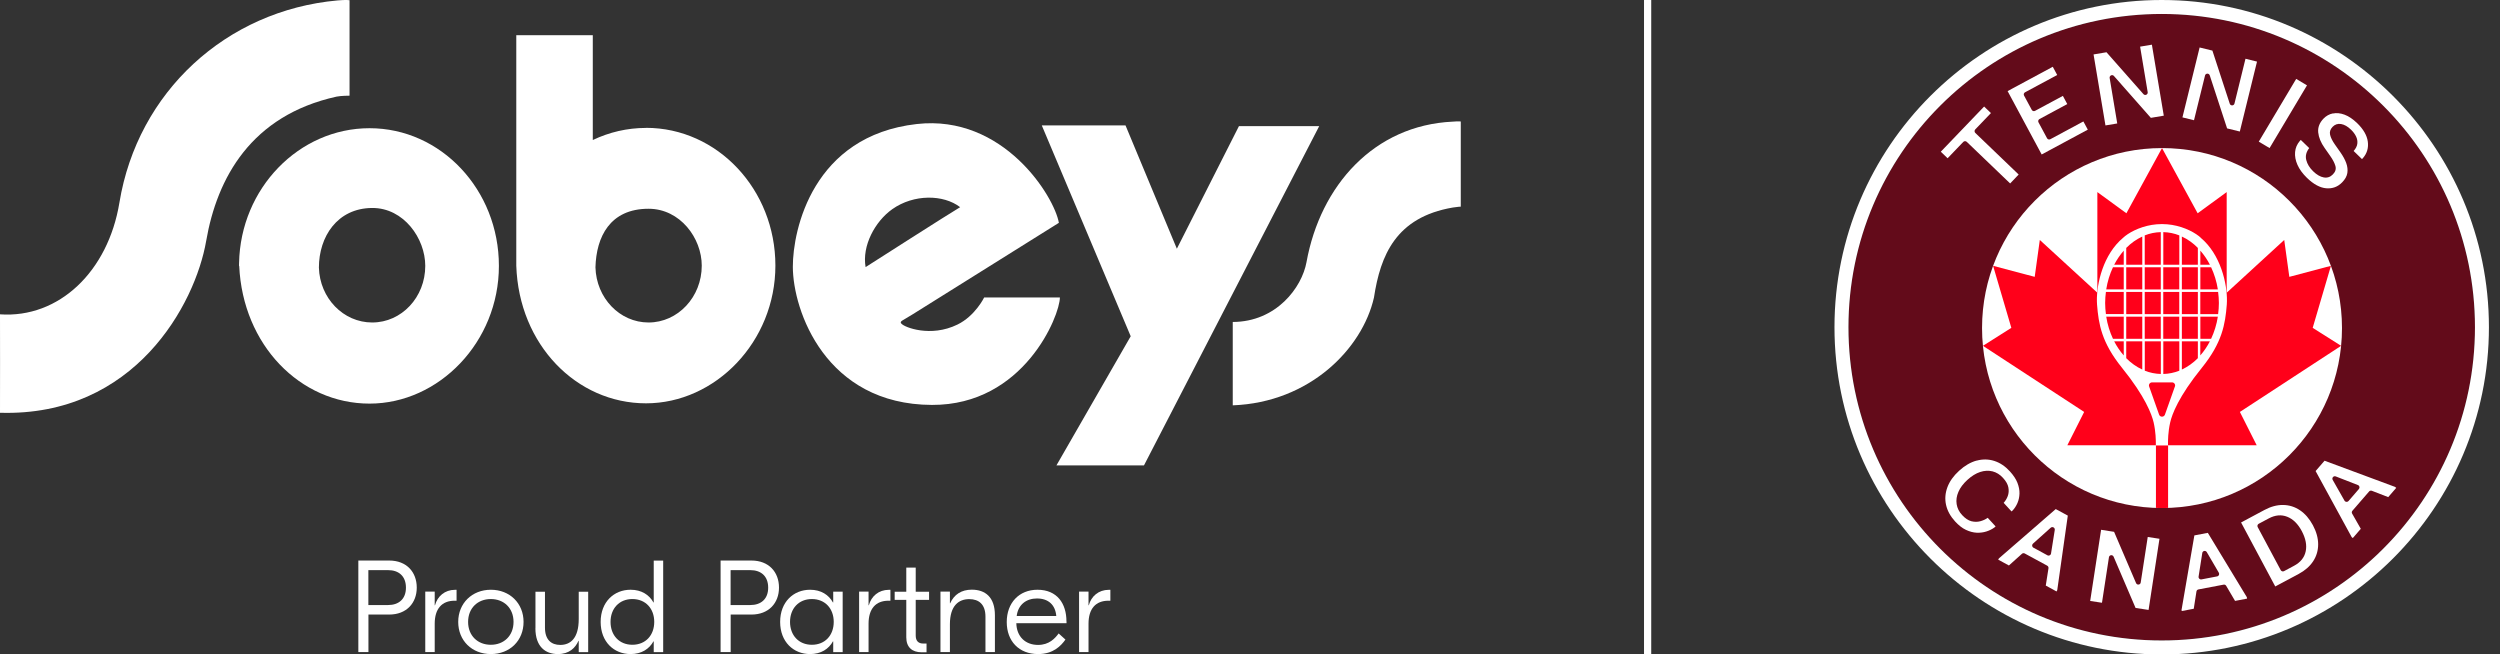 <svg width="191" height="50" viewBox="0 0 191 50" fill="none" xmlns="http://www.w3.org/2000/svg">
<rect x="0" y="0" width="191" height="50" fill="#333333" stroke="none"/>
<path d="M99.818 20.021C99.466 21.971 97.51 24.588 94.182 24.599C94.182 24.599 94.182 29.922 94.182 30.968C100.055 30.748 104.077 26.649 104.97 22.737C105.466 19.492 106.65 16.599 110.997 15.855C111.394 15.789 111.603 15.789 111.603 15.789V9.282C111.603 9.282 111.449 9.255 110.997 9.293C104.97 9.569 100.876 14.186 99.818 20.021Z" fill="white"/>
<path d="M79.592 9.58L86.386 25.69L80.711 35.558H87.399L100.788 9.635H94.656L89.912 19.002L85.989 9.58H79.592Z" fill="white"/>
<path d="M75.609 22.726H75.19C75.19 22.726 74.507 24.137 73.146 24.798C71.091 25.801 69.096 24.996 68.887 24.743C68.755 24.644 68.843 24.55 68.909 24.506C69.019 24.44 69.741 24.005 69.741 24.005C69.741 24.005 80.446 17.305 80.898 17.024C80.551 15.018 76.672 8.726 70.039 9.476C62.105 10.374 60.568 17.547 60.573 20.385C60.578 23.724 63.08 30.908 71.201 30.936C78.226 30.963 80.975 24.109 80.975 22.726H75.609ZM68.176 15.977C69.818 14.82 72.077 14.848 73.355 15.828C72.694 16.209 66.132 20.407 66.132 20.407C65.846 18.787 66.843 16.919 68.176 15.977Z" fill="white"/>
<path d="M9.124 15.476C8.259 20.748 4.496 24.329 0 24.015C0 25.608 0.011 29.751 0 31.536C10.292 31.845 14.92 23.233 15.752 18.407C16.584 13.591 19.185 8.825 25.713 7.382C26.066 7.31 26.705 7.31 26.705 7.31V0.015C26.705 0.015 26.479 -0.029 25.796 0.032C17.284 0.798 10.512 7.024 9.124 15.476Z" fill="white"/>
<path d="M28.435 24.638C26.232 24.638 24.43 22.781 24.364 20.445C24.364 18.092 25.763 15.905 28.435 15.889C30.849 15.878 32.49 18.219 32.49 20.313C32.49 22.709 30.683 24.638 28.435 24.638ZM28.232 9.795C22.843 9.795 18.375 14.384 18.265 20.092V20.104C18.265 20.175 18.259 20.241 18.259 20.313H18.276C18.546 26.346 22.926 30.836 28.232 30.836C33.537 30.836 38.116 26.125 38.116 20.313C38.116 14.5 33.691 9.795 28.232 9.795Z" fill="white"/>
<path d="M49.548 24.638C47.344 24.638 45.554 22.765 45.493 20.423C45.554 18.109 46.595 15.949 49.548 15.949C51.967 15.949 53.614 18.197 53.614 20.296C53.614 22.693 51.791 24.638 49.548 24.638ZM49.355 9.773C47.912 9.773 46.535 10.104 45.289 10.698V2.688H39.444V19.189C39.444 19.486 39.444 20.175 39.444 20.247V20.296C39.642 26.34 44.05 30.814 49.355 30.814C54.661 30.814 59.24 26.104 59.24 20.291C59.24 14.478 54.816 9.767 49.355 9.767" fill="white"/>
<path d="M31.84 44.897C31.84 46.065 31.063 46.952 29.736 46.952H28.149V49.817H27.377V42.825H29.736C31.063 42.825 31.84 43.707 31.84 44.891V44.897ZM31.014 44.897C31.014 44.015 30.463 43.558 29.653 43.558H28.143V46.225H29.653C30.463 46.225 31.014 45.767 31.014 44.897Z" fill="white"/>
<path d="M34.876 45.894H34.738C33.758 45.894 33.212 46.511 33.212 47.651V49.817H32.49V45.2H33.212V46.241H33.234C33.422 45.552 33.984 45.062 34.761 45.062H34.882V45.889L34.876 45.894Z" fill="white"/>
<path d="M40 47.514C40 48.941 38.953 49.971 37.504 49.971C36.055 49.971 35.008 48.941 35.008 47.514C35.008 46.087 36.066 45.057 37.504 45.057C38.942 45.057 40 46.087 40 47.514ZM35.763 47.514C35.763 48.572 36.501 49.261 37.499 49.261C38.496 49.261 39.234 48.572 39.234 47.514C39.234 46.456 38.496 45.767 37.499 45.767C36.501 45.767 35.763 46.456 35.763 47.514Z" fill="white"/>
<path d="M40.909 47.993V45.206H41.636V47.955C41.636 48.886 42.127 49.272 42.804 49.272C43.581 49.272 44.215 48.77 44.215 47.294V45.206H44.937V49.823H44.215V48.963H44.193C43.961 49.492 43.493 49.971 42.623 49.971C41.675 49.971 40.904 49.415 40.904 47.993H40.909Z" fill="white"/>
<path d="M45.89 47.514C45.89 45.988 46.909 45.056 48.176 45.056C49.014 45.056 49.603 45.448 49.923 46.026H49.945V42.831H50.667V49.822H49.945V49.001H49.923C49.603 49.58 49.014 49.971 48.176 49.971C46.909 49.971 45.89 49.04 45.89 47.514ZM49.984 47.514C49.984 46.495 49.322 45.767 48.314 45.767C47.306 45.767 46.645 46.495 46.645 47.514C46.645 48.533 47.306 49.26 48.314 49.26C49.322 49.26 49.984 48.533 49.984 47.514Z" fill="white"/>
<path d="M59.515 44.897C59.515 46.065 58.738 46.952 57.411 46.952H55.824V49.817H55.053V42.825H57.411C58.738 42.825 59.515 43.707 59.515 44.891V44.897ZM58.689 44.897C58.689 44.015 58.138 43.558 57.328 43.558H55.818V46.225H57.328C58.138 46.225 58.689 45.767 58.689 44.897Z" fill="white"/>
<path d="M59.603 47.514C59.603 45.988 60.623 45.057 61.89 45.057C62.727 45.057 63.317 45.448 63.636 46.026H63.658V45.205H64.38V49.822H63.658V49.002H63.636C63.317 49.58 62.727 49.971 61.89 49.971C60.623 49.971 59.603 49.04 59.603 47.514ZM63.697 47.514C63.697 46.495 63.036 45.767 62.028 45.767C61.019 45.767 60.358 46.495 60.358 47.514C60.358 48.533 61.019 49.261 62.028 49.261C63.036 49.261 63.697 48.533 63.697 47.514Z" fill="white"/>
<path d="M68.022 45.894H67.884C66.904 45.894 66.358 46.511 66.358 47.651V49.817H65.636V45.2H66.358V46.241H66.38C66.568 45.552 67.13 45.062 67.906 45.062H68.028V45.889L68.022 45.894Z" fill="white"/>
<path d="M69.961 45.828V48.555C69.961 48.963 70.16 49.167 70.54 49.167H70.788V49.834H70.408C69.68 49.834 69.24 49.442 69.24 48.693V45.828H68.353V45.211H69.24V43.365H69.961V45.211H70.981V45.828H69.961Z" fill="white"/>
<path d="M76.011 47.013V49.817H75.289V47.112C75.289 46.175 74.788 45.773 74.05 45.773C73.262 45.773 72.573 46.252 72.573 47.69V49.817H71.851V45.2H72.573V46.087H72.595C72.893 45.42 73.455 45.051 74.243 45.051C75.273 45.051 76.011 45.619 76.011 47.007V47.013Z" fill="white"/>
<path d="M81.482 47.481V47.613H77.647C77.669 48.632 78.336 49.272 79.306 49.272C80.165 49.272 80.606 48.765 80.882 48.395L81.399 48.864C81.058 49.343 80.468 49.971 79.311 49.971C77.851 49.971 76.915 48.985 76.915 47.525C76.915 46.065 77.851 45.057 79.262 45.057C80.771 45.057 81.477 46.114 81.477 47.481H81.482ZM77.675 47.062H80.7C80.628 46.225 80.11 45.723 79.223 45.723C78.424 45.723 77.785 46.181 77.675 47.062Z" fill="white"/>
<path d="M84.827 45.894H84.689C83.708 45.894 83.163 46.511 83.163 47.651V49.817H82.441V45.2H83.163V46.241H83.185C83.372 45.552 83.934 45.062 84.711 45.062H84.832V45.889L84.827 45.894Z" fill="white"/>
<path d="M126.154 0H125.603V50H126.154V0Z" fill="white"/>
<g clip-path="url(#clip0_311_674)">
<path d="M168.989 48.62C182.036 46.502 190.896 34.209 188.778 21.162C186.66 8.115 174.367 -0.744 161.32 1.373C148.273 3.491 139.413 15.784 141.531 28.831C143.649 41.878 155.942 50.738 168.989 48.62Z" fill="#630B1A"/>
<path d="M165.178 38.813C172.772 38.813 178.928 32.657 178.928 25.064C178.928 17.47 172.772 11.313 165.178 11.313C157.584 11.313 151.428 17.47 151.428 25.064C151.428 32.657 157.584 38.813 165.178 38.813Z" fill="white"/>
<path d="M171.127 31.472L172.412 34.02H157.944L159.23 31.472L151.496 26.421L153.666 25.048L152.273 20.309L155.452 21.151L155.841 18.333L160.238 22.365V14.675L162.456 16.294L165.178 11.313L167.9 16.294L170.119 14.675V22.365L174.515 18.333L174.904 21.151L178.083 20.309L176.69 25.048L178.861 26.421L171.127 31.472Z" fill="#FF001A"/>
<path d="M165.642 34.02V38.806C165.488 38.81 165.333 38.814 165.178 38.814C165.023 38.814 164.869 38.814 164.714 38.806V34.02H165.642Z" fill="#FF001A"/>
<path d="M168.135 18.159C168.087 18.119 168.043 18.076 167.992 18.036C167.484 17.643 166.603 17.222 165.563 17.135C165.555 17.135 165.547 17.135 165.535 17.135C165.416 17.127 165.297 17.119 165.174 17.119C165.051 17.119 164.932 17.127 164.813 17.135C164.805 17.135 164.797 17.135 164.785 17.135C163.746 17.222 162.865 17.639 162.357 18.036C162.309 18.076 162.261 18.119 162.214 18.159C160.682 19.433 160.178 21.679 160.202 23.008C160.202 23.099 160.206 23.187 160.214 23.27C160.333 24.77 160.559 26.167 162.123 28.103C163.896 30.298 164.396 31.663 164.539 32.278C164.706 33.012 164.706 33.659 164.706 33.901V34.024H165.635V33.901C165.635 33.659 165.635 33.016 165.801 32.278C165.94 31.659 166.444 30.294 168.218 28.103C169.781 26.167 170.008 24.77 170.127 23.27C170.135 23.187 170.138 23.099 170.138 23.008C170.162 21.679 169.658 19.433 168.127 18.159H168.135ZM169.523 23.151C169.523 23.441 169.5 23.722 169.464 24H168.103V22.306H169.464C169.5 22.583 169.523 22.865 169.523 23.155V23.151ZM160.833 23.151C160.833 22.861 160.857 22.579 160.892 22.302H162.254V23.996H160.892C160.857 23.718 160.833 23.437 160.833 23.147V23.151ZM160.916 22.111C161.011 21.504 161.19 20.933 161.432 20.417H162.254V22.111H160.916ZM162.254 24.191V25.885H161.432C161.19 25.369 161.011 24.798 160.916 24.191H162.254ZM165.273 24V22.306H166.496V24H165.273ZM166.496 24.191V25.885H165.273V24.191H166.496ZM165.273 22.111V20.417H166.496V22.111H165.273ZM165.083 24.191V25.885H163.857V24.191H165.083ZM163.857 24V22.306H165.083V24H163.857ZM165.083 22.115H163.857V20.421H165.083V22.115ZM162.444 24V22.306H163.67V24H162.444ZM163.67 24.191V25.885H162.444V24.191H163.67ZM162.444 22.111V20.417H163.67V22.111H162.444ZM162.444 20.226V18.941C162.809 18.572 163.222 18.282 163.67 18.072V20.226H162.444ZM162.444 26.079H163.67V28.234C163.222 28.028 162.809 27.734 162.444 27.365V26.079ZM163.861 26.079H165.087V28.572C164.662 28.56 164.25 28.476 163.861 28.322V26.079ZM165.277 26.079H166.5V28.322C166.111 28.476 165.702 28.56 165.277 28.572V26.079ZM166.694 24V22.306H167.916V24H166.694ZM167.916 24.191V25.885H166.694V24.191H167.916ZM166.694 22.111V20.417H167.916V22.111H166.694ZM166.694 20.226V18.072C167.142 18.278 167.555 18.572 167.916 18.941V20.226H166.694ZM167.916 26.079V27.365C167.551 27.734 167.138 28.024 166.694 28.234V26.079H167.916ZM168.107 20.417H168.928C169.17 20.933 169.349 21.504 169.444 22.111H168.107V20.417ZM168.107 24.191H169.444C169.349 24.798 169.17 25.369 168.928 25.885H168.107V24.191ZM168.837 20.226H168.107V19.151C168.385 19.468 168.631 19.829 168.837 20.226ZM166.5 17.984V20.226H165.277V17.734C165.702 17.746 166.115 17.829 166.5 17.984ZM165.083 17.734V20.226H163.857V17.984C164.246 17.829 164.654 17.746 165.083 17.734ZM162.254 19.151V20.226H161.523C161.73 19.829 161.976 19.468 162.254 19.151ZM161.523 26.079H162.254V27.155C161.976 26.837 161.73 26.476 161.523 26.079ZM166.162 29.528L165.4 31.679C165.325 31.885 165.027 31.885 164.956 31.679L164.194 29.528C164.138 29.377 164.254 29.214 164.416 29.214H165.944C166.107 29.214 166.218 29.373 166.166 29.528H166.162ZM168.103 27.155V26.079H168.833C168.627 26.476 168.381 26.837 168.103 27.155Z" fill="white"/>
<path d="M151.012 35.194C151.472 35.068 151.924 35.075 152.361 35.214C152.797 35.353 153.198 35.619 153.559 36.016C153.825 36.31 154.019 36.599 154.131 36.885C154.242 37.171 154.297 37.449 154.289 37.706C154.281 37.964 154.23 38.21 154.135 38.429C154.039 38.651 153.916 38.841 153.766 39L153.682 39.075L153.079 38.417C153.21 38.274 153.317 38.103 153.392 37.901C153.468 37.699 153.484 37.48 153.44 37.242C153.396 37.004 153.258 36.758 153.027 36.508C152.797 36.254 152.531 36.091 152.23 36.012C151.928 35.937 151.615 35.953 151.285 36.06C150.956 36.167 150.631 36.369 150.309 36.663C149.988 36.956 149.758 37.262 149.623 37.58C149.484 37.897 149.44 38.21 149.488 38.516C149.535 38.822 149.674 39.103 149.908 39.353C150.139 39.603 150.373 39.758 150.611 39.822C150.853 39.881 151.079 39.881 151.297 39.822C151.516 39.762 151.702 39.675 151.861 39.56L152.464 40.218L152.381 40.294C152.202 40.425 152 40.528 151.766 40.603C151.531 40.679 151.281 40.71 151.016 40.699C150.746 40.687 150.476 40.611 150.194 40.48C149.912 40.349 149.639 40.131 149.369 39.837C149.008 39.441 148.777 39.02 148.678 38.572C148.579 38.123 148.615 37.675 148.781 37.226C148.948 36.778 149.246 36.357 149.678 35.964C150.107 35.572 150.555 35.314 151.016 35.187L151.012 35.194Z" fill="white"/>
<path d="M152.714 42.663L157.059 38.893L157.98 39.393L157.174 45.087L157.119 45.187L156.297 44.738L156.504 43.413C156.516 43.334 156.476 43.258 156.408 43.218L154.69 42.286C154.619 42.246 154.535 42.258 154.476 42.31L153.48 43.203L152.662 42.758L152.718 42.659L152.714 42.663ZM155.353 41.842L156.424 42.425C156.539 42.488 156.678 42.417 156.698 42.29L156.984 40.488C157.012 40.314 156.805 40.203 156.674 40.318L155.317 41.536C155.222 41.623 155.238 41.778 155.353 41.842Z" fill="white"/>
<path d="M163.162 46.448L164.151 46.599L164.984 41.163L164.087 41.024L163.551 44.504C163.524 44.69 163.27 44.722 163.194 44.547L161.516 40.631L160.524 40.476L159.69 45.913L160.591 46.051L161.123 42.575C161.151 42.389 161.404 42.357 161.48 42.532L163.158 46.448H163.162Z" fill="white"/>
<path d="M166.674 46.572L167.65 40.905L168.678 40.71L171.658 45.623L171.678 45.734L170.758 45.909L170.079 44.754C170.039 44.687 169.96 44.651 169.881 44.667L167.96 45.032C167.881 45.048 167.821 45.107 167.809 45.187L167.603 46.508L166.686 46.683L166.666 46.572H166.674ZM168.194 44.266L169.392 44.036C169.519 44.012 169.583 43.869 169.519 43.758L168.599 42.183C168.511 42.032 168.277 42.075 168.254 42.25L167.972 44.052C167.952 44.179 168.063 44.29 168.194 44.266Z" fill="white"/>
<path d="M173.007 38.96C173.496 38.699 173.972 38.572 174.436 38.58C174.9 38.587 175.329 38.722 175.718 38.984C176.107 39.246 176.436 39.627 176.706 40.127C176.972 40.627 177.107 41.111 177.107 41.583C177.107 42.052 176.984 42.484 176.73 42.873C176.476 43.262 176.107 43.587 175.619 43.849L173.829 44.806L171.218 39.917L173.007 38.96ZM174.246 43.556C174.293 43.647 174.408 43.683 174.5 43.635L175.265 43.226C175.757 42.964 176.055 42.595 176.154 42.127C176.257 41.655 176.154 41.143 175.861 40.583C175.563 40.024 175.19 39.655 174.742 39.48C174.293 39.302 173.825 39.345 173.333 39.607L172.567 40.016C172.476 40.064 172.44 40.179 172.488 40.27L174.246 43.556Z" fill="white"/>
<path d="M179.666 41.032L176.912 35.988L177.595 35.199L182.984 37.199L183.071 37.274L182.46 37.98L181.21 37.496C181.135 37.469 181.051 37.488 181 37.548L179.722 39.024C179.67 39.084 179.662 39.171 179.702 39.238L180.365 40.401L179.754 41.108L179.666 41.032ZM179.424 38.282L180.222 37.358C180.305 37.258 180.269 37.108 180.146 37.06L178.448 36.397C178.285 36.334 178.131 36.512 178.218 36.663L179.119 38.25C179.182 38.361 179.337 38.377 179.424 38.282Z" fill="white"/>
<path d="M151.587 8.139L152.107 8.639L150.908 9.889C150.837 9.964 150.841 10.083 150.912 10.155L154.226 13.333L153.575 14.016L150.261 10.837C150.186 10.766 150.067 10.77 149.996 10.841L148.797 12.091L148.277 11.591L151.583 8.143L151.587 8.139Z" fill="white"/>
<path d="M156.833 5.103L157.17 5.73L154.714 7.051C154.623 7.099 154.587 7.214 154.639 7.305L155.226 8.393C155.273 8.484 155.389 8.52 155.48 8.468L157.603 7.325L157.94 7.952L155.817 9.095C155.726 9.143 155.69 9.258 155.742 9.349L156.393 10.559C156.44 10.651 156.555 10.686 156.646 10.635L159.17 9.278L159.508 9.905L155.984 11.802L153.381 6.96L156.837 5.099L156.833 5.103Z" fill="white"/>
<path d="M163.508 3.563L164.404 3.413L165.313 8.837L164.325 9.004L161.504 5.805C161.381 5.663 161.146 5.774 161.178 5.96L161.758 9.432L160.857 9.583L159.948 4.159L160.936 3.992L163.758 7.19C163.881 7.333 164.115 7.222 164.083 7.036L163.504 3.563H163.508Z" fill="white"/>
<path d="M169.027 3.865L168.051 3.627L166.738 8.968L167.622 9.186L168.464 5.77C168.507 5.587 168.765 5.575 168.825 5.758L170.15 9.809L171.122 10.048L172.436 4.706L171.555 4.488L170.714 7.909C170.67 8.091 170.412 8.103 170.353 7.921L169.027 3.865Z" fill="white"/>
<path d="M176.254 6.52L173.396 11.313L172.571 10.822L175.428 6.028L176.254 6.52Z" fill="white"/>
<path d="M178.234 8.671C178.511 8.615 178.809 8.643 179.126 8.762C179.444 8.881 179.761 9.095 180.083 9.405C180.563 9.869 180.833 10.341 180.9 10.813C180.964 11.29 180.845 11.71 180.535 12.071L180.456 12.155L179.817 11.536C179.98 11.353 180.075 11.171 180.099 10.98C180.123 10.79 180.091 10.607 180.003 10.425C179.916 10.242 179.785 10.071 179.619 9.909C179.365 9.663 179.115 9.52 178.861 9.476C178.607 9.432 178.392 9.504 178.21 9.69C178.031 9.877 177.968 10.079 178.019 10.297C178.071 10.52 178.194 10.766 178.384 11.036L178.805 11.635C179.003 11.917 179.154 12.19 179.25 12.452C179.345 12.714 179.376 12.972 179.337 13.218C179.297 13.464 179.166 13.702 178.944 13.928C178.611 14.274 178.202 14.425 177.726 14.385C177.25 14.345 176.757 14.079 176.253 13.591C175.92 13.266 175.678 12.936 175.527 12.595C175.376 12.258 175.317 11.928 175.345 11.615C175.373 11.302 175.492 11.02 175.702 10.774L175.781 10.69L176.424 11.313C176.194 11.611 176.119 11.917 176.198 12.226C176.277 12.536 176.452 12.821 176.726 13.087C177 13.353 177.269 13.508 177.539 13.556C177.805 13.603 178.039 13.524 178.234 13.321C178.428 13.123 178.492 12.909 178.424 12.675C178.357 12.444 178.222 12.186 178.019 11.901L177.599 11.302C177.313 10.897 177.15 10.5 177.111 10.115C177.075 9.73 177.21 9.381 177.515 9.063C177.718 8.853 177.96 8.718 178.238 8.663L178.234 8.671Z" fill="white"/>
<path d="M165.154 1.067C178.373 1.067 189.087 11.782 189.087 25C189.087 38.218 178.373 48.932 165.154 48.932C151.936 48.932 141.222 38.218 141.222 25C141.222 11.782 151.936 1.067 165.154 1.067ZM165.154 0C151.369 0 140.154 11.214 140.154 25C140.154 38.786 151.369 50 165.154 50C178.94 50 190.154 38.786 190.154 25C190.154 11.214 178.94 0 165.154 0Z" fill="white"/>
</g>
<defs>
<clipPath id="clip0_311_674">
<rect width="50" height="50" fill="white" transform="translate(140.154)"/>
</clipPath>
</defs>
</svg>
